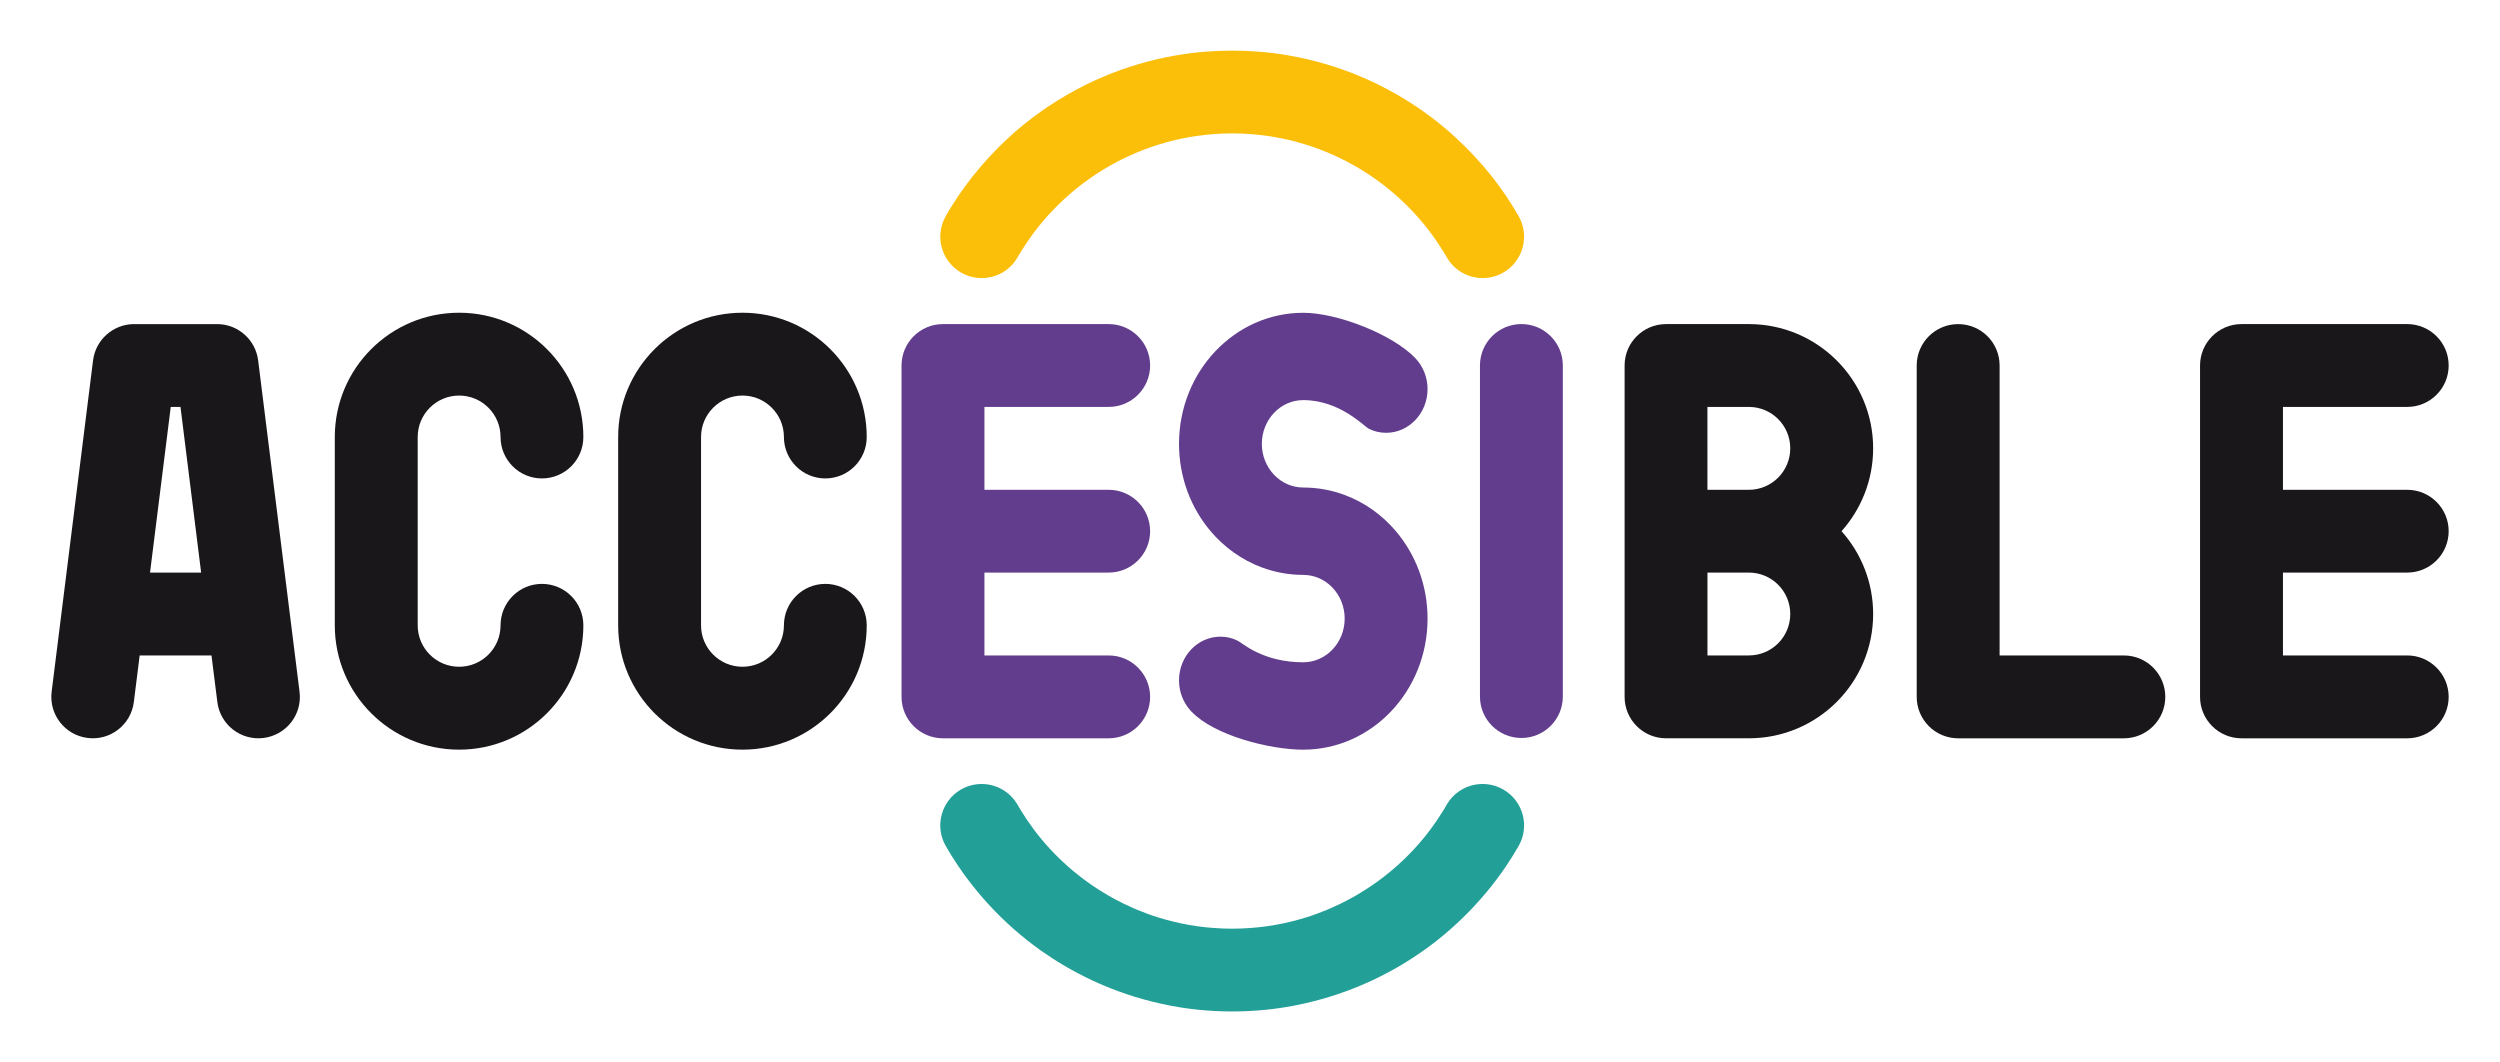 <?xml version="1.0" encoding="UTF-8"?>
<!-- Generator: Adobe Illustrator 16.0.0, SVG Export Plug-In . SVG Version: 6.00 Build 0)  -->
<svg xmlns="http://www.w3.org/2000/svg" xmlns:xlink="http://www.w3.org/1999/xlink" version="1.1" id="Capa_1" x="0px" y="0px" width="113.966px" height="48.415px" viewBox="0 0 113.966 48.415" xml:space="preserve">
<g>
	<path fill="#FBBE09" d="M68.534,12.424c-0.889,0.511-2.021,0.223-2.552-0.645c-0.003-0.003-0.006-0.005-0.006-0.009   c-0.014-0.027-0.028-0.051-0.042-0.076c-0.005-0.003-0.006-0.008-0.008-0.011c-0.025-0.046-0.055-0.093-0.083-0.139   c-0.009-0.014-0.018-0.029-0.026-0.045c-0.137-0.224-0.281-0.443-0.434-0.658c-0.271-0.386-0.572-0.755-0.896-1.108   c-0.214-0.234-0.438-0.457-0.668-0.668c-0.352-0.324-0.723-0.625-1.108-0.896c-0.214-0.152-0.435-0.298-0.659-0.435   c-0.014-0.008-0.03-0.018-0.044-0.027c-0.058-0.036-0.116-0.069-0.175-0.103c-0.139-0.081-0.277-0.158-0.418-0.231   c-0.053-0.029-0.107-0.057-0.162-0.083c-0.48-0.242-0.979-0.452-1.494-0.624c-0.058-0.019-0.116-0.039-0.176-0.057   c-0.039-0.013-0.079-0.026-0.119-0.038c-0.086-0.025-0.168-0.049-0.252-0.073c-0.072-0.021-0.144-0.041-0.217-0.059h-0.002   c-0.09-0.024-0.182-0.045-0.271-0.067c-0.069-0.016-0.137-0.03-0.204-0.045c-0.025-0.005-0.047-0.01-0.07-0.014   c-0.093-0.019-0.185-0.037-0.277-0.053c-0.004-0.001-0.008-0.001-0.012-0.003c-0.482-0.085-0.967-0.14-1.45-0.162   c-0.062-0.002-0.122-0.006-0.184-0.007c-0.234-0.008-0.472-0.008-0.708,0c-0.06,0.001-0.122,0.004-0.182,0.007   c-0.485,0.022-0.971,0.077-1.453,0.162c-0.004,0.002-0.008,0.002-0.013,0.003c-0.09,0.016-0.184,0.034-0.275,0.053   c-0.024,0.004-0.047,0.009-0.069,0.014c-0.068,0.015-0.136,0.029-0.205,0.045c-0.09,0.021-0.181,0.043-0.271,0.067h-0.001   c-0.073,0.019-0.145,0.039-0.217,0.059c-0.083,0.023-0.167,0.048-0.252,0.073c-0.039,0.011-0.079,0.024-0.119,0.038   c-0.06,0.018-0.119,0.038-0.176,0.057c-0.517,0.172-1.015,0.381-1.494,0.624c-0.054,0.027-0.109,0.054-0.162,0.083   c-0.142,0.073-0.281,0.15-0.417,0.231c-0.06,0.033-0.118,0.067-0.175,0.103c-0.015,0.009-0.03,0.019-0.046,0.027   c-0.223,0.137-0.443,0.282-0.657,0.435c-0.386,0.271-0.757,0.572-1.108,0.896c-0.234,0.214-0.458,0.438-0.67,0.668   c-0.324,0.353-0.624,0.722-0.896,1.108c-0.152,0.215-0.297,0.435-0.434,0.658c-0.009,0.016-0.018,0.031-0.027,0.045   c-0.026,0.046-0.055,0.093-0.081,0.139c-0.003,0.003-0.003,0.007-0.009,0.011c-0.013,0.025-0.027,0.049-0.043,0.076   c-0.001,0.003-0.002,0.006-0.005,0.009c-0.531,0.868-1.661,1.156-2.55,0.645c-0.904-0.523-1.214-1.678-0.691-2.581   c0.043-0.076,0.088-0.15,0.131-0.225c0.045-0.076,0.091-0.148,0.135-0.222c0.092-0.144,0.183-0.287,0.276-0.429   c0.05-0.074,0.101-0.146,0.153-0.219c0.039-0.059,0.08-0.115,0.122-0.172c0.059-0.083,0.117-0.164,0.178-0.244   c0.066-0.088,0.131-0.174,0.2-0.26c0.522-0.663,1.098-1.283,1.722-1.851c0.09-0.081,0.182-0.159,0.271-0.24   c0.092-0.079,0.185-0.157,0.278-0.234c0.079-0.066,0.158-0.129,0.238-0.193c0.1-0.079,0.201-0.158,0.304-0.233   c0.067-0.052,0.138-0.103,0.208-0.152c0.068-0.051,0.138-0.1,0.208-0.148c0.071-0.048,0.142-0.098,0.212-0.147   c0.144-0.095,0.288-0.188,0.434-0.28c0.148-0.091,0.297-0.181,0.448-0.269c0.296-0.171,0.597-0.332,0.898-0.48   c0.077-0.038,0.153-0.074,0.228-0.11c0.077-0.035,0.151-0.07,0.228-0.105c0.183-0.081,0.365-0.16,0.548-0.233   c0.06-0.023,0.124-0.049,0.185-0.073c1.058-0.409,2.156-0.698,3.279-0.861c0.106-0.016,0.21-0.03,0.316-0.043   c0.082-0.011,0.163-0.021,0.244-0.028c0.036-0.004,0.071-0.008,0.108-0.012c0.113-0.01,0.226-0.021,0.34-0.028   c0.382-0.03,0.77-0.044,1.16-0.044c0.39,0,0.775,0.014,1.159,0.044c0.113,0.007,0.225,0.019,0.341,0.028   c0.036,0.004,0.072,0.008,0.108,0.012c0.082,0.007,0.161,0.017,0.244,0.028c0.105,0.014,0.212,0.028,0.316,0.043   c1.121,0.164,2.221,0.453,3.279,0.861c0.059,0.024,0.122,0.05,0.185,0.073c0.185,0.076,0.366,0.153,0.547,0.233   c0.077,0.035,0.153,0.07,0.228,0.105c0.077,0.036,0.152,0.072,0.229,0.11c0.303,0.149,0.604,0.31,0.9,0.48   c0.15,0.088,0.3,0.178,0.446,0.269c0.147,0.091,0.29,0.185,0.434,0.28c0.072,0.049,0.142,0.099,0.214,0.147   c0.07,0.048,0.139,0.097,0.209,0.148c0.068,0.049,0.139,0.1,0.205,0.152c0.102,0.076,0.205,0.154,0.306,0.233   c0.079,0.064,0.158,0.127,0.237,0.193c0.094,0.077,0.185,0.155,0.277,0.234c0.092,0.081,0.182,0.159,0.271,0.24   c0.622,0.568,1.2,1.188,1.724,1.851c0.066,0.086,0.135,0.172,0.199,0.26c0.061,0.08,0.117,0.161,0.178,0.244   c0.039,0.057,0.082,0.113,0.121,0.172c0.051,0.073,0.102,0.145,0.152,0.219c0.094,0.142,0.186,0.285,0.276,0.429   c0.046,0.073,0.091,0.146,0.135,0.222c0.044,0.075,0.089,0.149,0.133,0.225C69.745,10.746,69.437,11.9,68.534,12.424"></path>
	<path fill="#229F97" d="M69.225,38.571c-0.087,0.152-0.177,0.301-0.268,0.449c-0.093,0.145-0.185,0.289-0.28,0.434   c-0.049,0.07-0.099,0.141-0.148,0.213c-0.046,0.066-0.095,0.137-0.143,0.203c-0.053,0.072-0.104,0.141-0.156,0.211   c-0.064,0.088-0.133,0.174-0.199,0.26c-0.074,0.096-0.15,0.189-0.228,0.283c-0.69,0.836-1.472,1.6-2.323,2.27   c-0.087,0.068-0.176,0.135-0.262,0.201c-0.086,0.063-0.173,0.127-0.261,0.191c-0.046,0.031-0.095,0.064-0.14,0.098   c-0.146,0.102-0.293,0.201-0.445,0.299c-0.066,0.043-0.134,0.088-0.202,0.129c-0.016,0.008-0.029,0.018-0.043,0.027   c-0.065,0.039-0.129,0.078-0.195,0.119c-0.073,0.043-0.149,0.088-0.224,0.133c-0.076,0.041-0.149,0.084-0.223,0.125   c-0.074,0.041-0.15,0.082-0.227,0.123c-0.141,0.076-0.285,0.148-0.426,0.219c-0.202,0.1-0.404,0.195-0.609,0.283   c-0.051,0.023-0.104,0.045-0.154,0.066c-0.959,0.408-1.96,0.715-2.98,0.916c-0.031,0.008-0.063,0.012-0.094,0.02   c-0.114,0.021-0.23,0.043-0.348,0.061c-0.032,0.006-0.064,0.012-0.096,0.016c-0.048,0.008-0.098,0.018-0.145,0.023   c-0.229,0.035-0.461,0.064-0.693,0.088c-0.509,0.051-1.023,0.078-1.543,0.078s-1.032-0.027-1.541-0.078   c-0.234-0.023-0.464-0.053-0.695-0.088c-0.047-0.006-0.096-0.016-0.144-0.023c-0.031-0.004-0.063-0.01-0.095-0.016   c-0.117-0.018-0.232-0.039-0.349-0.061c-0.03-0.008-0.063-0.012-0.094-0.02c-1.02-0.201-2.019-0.508-2.98-0.916   c-0.049-0.021-0.103-0.043-0.152-0.066c-0.205-0.088-0.407-0.184-0.609-0.283c-0.143-0.07-0.287-0.143-0.428-0.219   c-0.074-0.041-0.15-0.082-0.224-0.123c-0.075-0.041-0.146-0.084-0.223-0.125c-0.077-0.045-0.151-0.09-0.226-0.133   c-0.066-0.041-0.128-0.08-0.194-0.119c-0.015-0.01-0.029-0.02-0.043-0.027c-0.068-0.041-0.135-0.086-0.205-0.129   c-0.15-0.098-0.298-0.197-0.443-0.299c-0.047-0.033-0.093-0.066-0.139-0.098c-0.088-0.064-0.176-0.129-0.26-0.191   c-0.089-0.066-0.175-0.133-0.261-0.201c-0.856-0.67-1.634-1.434-2.326-2.27c-0.078-0.094-0.154-0.188-0.226-0.283   c-0.067-0.086-0.134-0.172-0.2-0.26c-0.054-0.07-0.104-0.139-0.157-0.211c-0.046-0.066-0.096-0.137-0.143-0.203   c-0.05-0.072-0.099-0.143-0.147-0.213c-0.096-0.145-0.188-0.289-0.282-0.434c-0.09-0.148-0.18-0.297-0.267-0.449   c-0.523-0.902-0.213-2.057,0.689-2.58c0.893-0.512,2.026-0.221,2.556,0.654c0.001,0.004,0.005,0.008,0.008,0.012   c0.01,0.02,0.021,0.035,0.032,0.055c0.003,0.008,0.007,0.014,0.012,0.021c0.029,0.047,0.055,0.096,0.085,0.145   c0.007,0.014,0.016,0.025,0.023,0.039c0.381,0.627,0.825,1.219,1.33,1.768c0.335,0.365,0.7,0.711,1.089,1.035   c0.094,0.078,0.191,0.156,0.288,0.23c0.002,0.002,0.006,0.006,0.009,0.008c0.346,0.27,0.704,0.514,1.074,0.738   c0.078,0.047,0.156,0.094,0.234,0.139c0.068,0.039,0.138,0.078,0.208,0.115c0.029,0.016,0.056,0.033,0.085,0.047   c0.005,0.002,0.011,0.006,0.018,0.008c0.036,0.021,0.072,0.039,0.109,0.059c0.04,0.021,0.081,0.041,0.121,0.061   c0.036,0.018,0.071,0.037,0.107,0.055c0.02,0.01,0.038,0.02,0.056,0.027c0.007,0.004,0.015,0.008,0.022,0.01   c0.023,0.012,0.048,0.023,0.072,0.033c0.019,0.01,0.035,0.02,0.054,0.025c0.005,0.006,0.012,0.008,0.017,0.008   c0.04,0.021,0.082,0.039,0.122,0.057c0.015,0.008,0.029,0.016,0.044,0.02c0.015,0.008,0.028,0.014,0.042,0.02   c0.028,0.014,0.057,0.025,0.085,0.037c0.049,0.023,0.101,0.045,0.151,0.064c0.123,0.051,0.247,0.098,0.37,0.145   c0.049,0.018,0.095,0.037,0.146,0.055c0.067,0.023,0.136,0.047,0.205,0.072c0.075,0.023,0.151,0.047,0.228,0.072   c0.928,0.289,1.875,0.455,2.824,0.496c0.06,0.004,0.121,0.008,0.182,0.008c0.235,0.01,0.473,0.008,0.708,0   c0.063,0,0.122-0.004,0.184-0.008c0.945-0.041,1.895-0.207,2.821-0.496c0.077-0.025,0.154-0.049,0.23-0.072   c0.066-0.025,0.137-0.049,0.203-0.072c0.051-0.018,0.098-0.037,0.146-0.055c0.124-0.047,0.248-0.094,0.371-0.145   c0.05-0.02,0.101-0.041,0.149-0.064c0.029-0.012,0.059-0.025,0.088-0.037c0.014-0.008,0.027-0.014,0.039-0.02   c0.016-0.004,0.031-0.012,0.047-0.02c0.039-0.018,0.08-0.035,0.121-0.057c0.006-0.002,0.012-0.004,0.018-0.008   c0.018-0.006,0.035-0.016,0.054-0.025c0.024-0.01,0.048-0.021,0.071-0.033c0.009-0.002,0.015-0.006,0.021-0.01   c0.02-0.008,0.037-0.018,0.055-0.027c0.037-0.018,0.072-0.037,0.109-0.055c0.04-0.02,0.08-0.039,0.121-0.061   c0.037-0.02,0.071-0.037,0.11-0.059c0.005-0.002,0.011-0.006,0.015-0.008c0.029-0.014,0.057-0.031,0.087-0.047   c0.068-0.037,0.139-0.076,0.21-0.115c0.076-0.045,0.156-0.092,0.232-0.139c0.37-0.225,0.729-0.469,1.074-0.738   c0.002-0.002,0.007-0.004,0.01-0.008c0.096-0.074,0.193-0.152,0.286-0.23c0.384-0.316,0.747-0.664,1.089-1.035   c0.506-0.549,0.949-1.141,1.33-1.768c0.008-0.014,0.016-0.025,0.023-0.039c0.029-0.049,0.058-0.098,0.086-0.145   c0.003-0.008,0.008-0.014,0.013-0.021c0.011-0.02,0.021-0.035,0.03-0.055c0.003-0.004,0.003-0.008,0.007-0.012   c0.53-0.875,1.667-1.166,2.558-0.654C69.437,36.514,69.745,37.668,69.225,38.571"></path>
	<path fill="#1A171B" d="M13.655,31.534l-1.887-15.105c-0.116-0.934-0.899-1.626-1.813-1.654H6.056   c-0.914,0.028-1.698,0.72-1.814,1.654L2.354,31.534c-0.128,1.035,0.604,1.979,1.642,2.107c1.034,0.131,1.976-0.604,2.105-1.637   l0.266-2.125h3.274l0.267,2.125c0.128,1.033,1.074,1.768,2.107,1.637C13.051,33.512,13.787,32.569,13.655,31.534 M6.839,26.102   l0.945-7.552h0.444l0.941,7.552H6.839z"></path>
	<path fill="#1A171B" d="M26.593,28.508c0,3.129-2.537,5.666-5.664,5.666c-3.13,0-5.667-2.537-5.667-5.666v-8.586   c0-3.128,2.537-5.666,5.667-5.666c3.126,0,5.664,2.537,5.664,5.666c0,1.042-0.844,1.888-1.889,1.888   c-1.041,0-1.886-0.846-1.886-1.888c0-1.043-0.846-1.89-1.888-1.89c-1.043,0-1.889,0.847-1.889,1.89v8.586   c0,1.041,0.846,1.887,1.889,1.887c1.042,0,1.888-0.846,1.888-1.887c0-1.045,0.845-1.891,1.886-1.891   C25.749,26.618,26.593,27.463,26.593,28.508"></path>
	<path fill="#1A171B" d="M39.511,28.508c0,3.129-2.537,5.666-5.665,5.666c-3.129,0-5.666-2.537-5.666-5.666v-8.586   c0-3.128,2.537-5.666,5.666-5.666c3.127,0,5.665,2.537,5.665,5.666c0,1.042-0.845,1.888-1.888,1.888   c-1.042,0-1.887-0.846-1.887-1.888c0-1.043-0.847-1.89-1.889-1.89s-1.889,0.847-1.889,1.89v8.586c0,1.041,0.846,1.887,1.889,1.887   s1.889-0.846,1.889-1.887c0-1.045,0.845-1.891,1.887-1.891C38.666,26.618,39.511,27.463,39.511,28.508"></path>
	<path fill="#623D8D" d="M69.356,14.773L69.356,14.773c-1.045,0-1.89,0.846-1.89,1.889v15.091c0,1.043,0.845,1.889,1.89,1.889   c1.041,0,1.888-0.846,1.888-1.889V16.662C71.244,15.619,70.397,14.773,69.356,14.773"></path>
	<path fill="#623D8D" d="M44.877,26.102v3.777h5.663c1.042,0,1.89,0.848,1.89,1.889c0,1.043-0.848,1.889-1.89,1.889h-7.553   c-1.042,0-1.889-0.846-1.889-1.889V16.661c0-1.043,0.847-1.887,1.889-1.887h7.553c1.042,0,1.89,0.844,1.89,1.887   c0,1.045-0.848,1.889-1.89,1.889h-5.663v3.778h5.663c1.042,0,1.89,0.844,1.89,1.887s-0.848,1.887-1.89,1.887H44.877z"></path>
	<path fill="#623D8D" d="M65.077,28.198c0,3.301-2.537,5.977-5.668,5.977c-1.543,0-4.049-0.654-5.067-1.711   c-0.016-0.014-0.029-0.025-0.042-0.039c-0.015-0.018-0.031-0.033-0.043-0.049c-0.317-0.357-0.51-0.836-0.51-1.361   c0-1.1,0.845-1.992,1.889-1.992c0.277,0,0.547,0.064,0.784,0.184c0.206,0.096,1.135,0.984,2.99,0.984   c1.043,0,1.889-0.895,1.889-1.992c0-1.1-0.846-1.992-1.889-1.992c-0.66,0-1.295-0.121-1.887-0.34   c-0.905-0.336-1.705-0.91-2.334-1.65c-0.896-1.056-1.442-2.455-1.442-3.984c0-3.299,2.536-5.975,5.663-5.975   c1.566,0,4.087,0.991,5.113,2.072c0.341,0.36,0.554,0.856,0.554,1.408c0,1.098-0.848,1.992-1.89,1.992   c-0.279,0-0.545-0.063-0.782-0.183c-0.209-0.094-1.312-1.308-2.995-1.308c-1.041,0-1.887,0.894-1.887,1.993   c0,1.1,0.846,1.992,1.887,1.992c0.663,0,1.299,0.12,1.889,0.341c0.91,0.337,1.709,0.911,2.335,1.651   C64.528,25.27,65.077,26.668,65.077,28.198"></path>
	<path fill="#1A171B" d="M98.708,31.768c0,1.043-0.846,1.889-1.889,1.889h-7.553c-1.043,0-1.89-0.846-1.89-1.889V16.661   c0-1.043,0.847-1.886,1.89-1.886c1.042,0,1.889,0.843,1.889,1.886v13.219h5.664C97.862,29.879,98.708,30.725,98.708,31.768"></path>
	<path fill="#1A171B" d="M85.39,20.438c0-3.128-2.536-5.664-5.666-5.664h-3.774c-1.044,0-1.89,0.844-1.89,1.886v15.107   c0,1.043,0.846,1.889,1.89,1.889h3.774c3.13,0,5.666-2.535,5.666-5.666c0-1.449-0.547-2.773-1.441-3.775   C84.843,23.213,85.39,21.888,85.39,20.438 M81.611,20.438c0,1.043-0.843,1.89-1.888,1.89h-1.887V18.55h1.887   C80.769,18.55,81.611,19.396,81.611,20.438 M79.724,29.879h-1.887v-3.777h1.887c1.045,0,1.888,0.848,1.888,1.889   C81.611,29.034,80.769,29.879,79.724,29.879"></path>
	<path fill="#1A171B" d="M104.072,26.102v3.777h5.664c1.043,0,1.89,0.848,1.89,1.889c0,1.043-0.847,1.889-1.89,1.889h-7.553   c-1.042,0-1.891-0.846-1.891-1.889V16.661c0-1.043,0.849-1.887,1.891-1.887h7.553c1.043,0,1.89,0.844,1.89,1.887   c0,1.045-0.847,1.889-1.89,1.889h-5.664v3.778h5.664c1.043,0,1.89,0.844,1.89,1.887s-0.847,1.887-1.89,1.887H104.072z"></path>
</g>
</svg>
